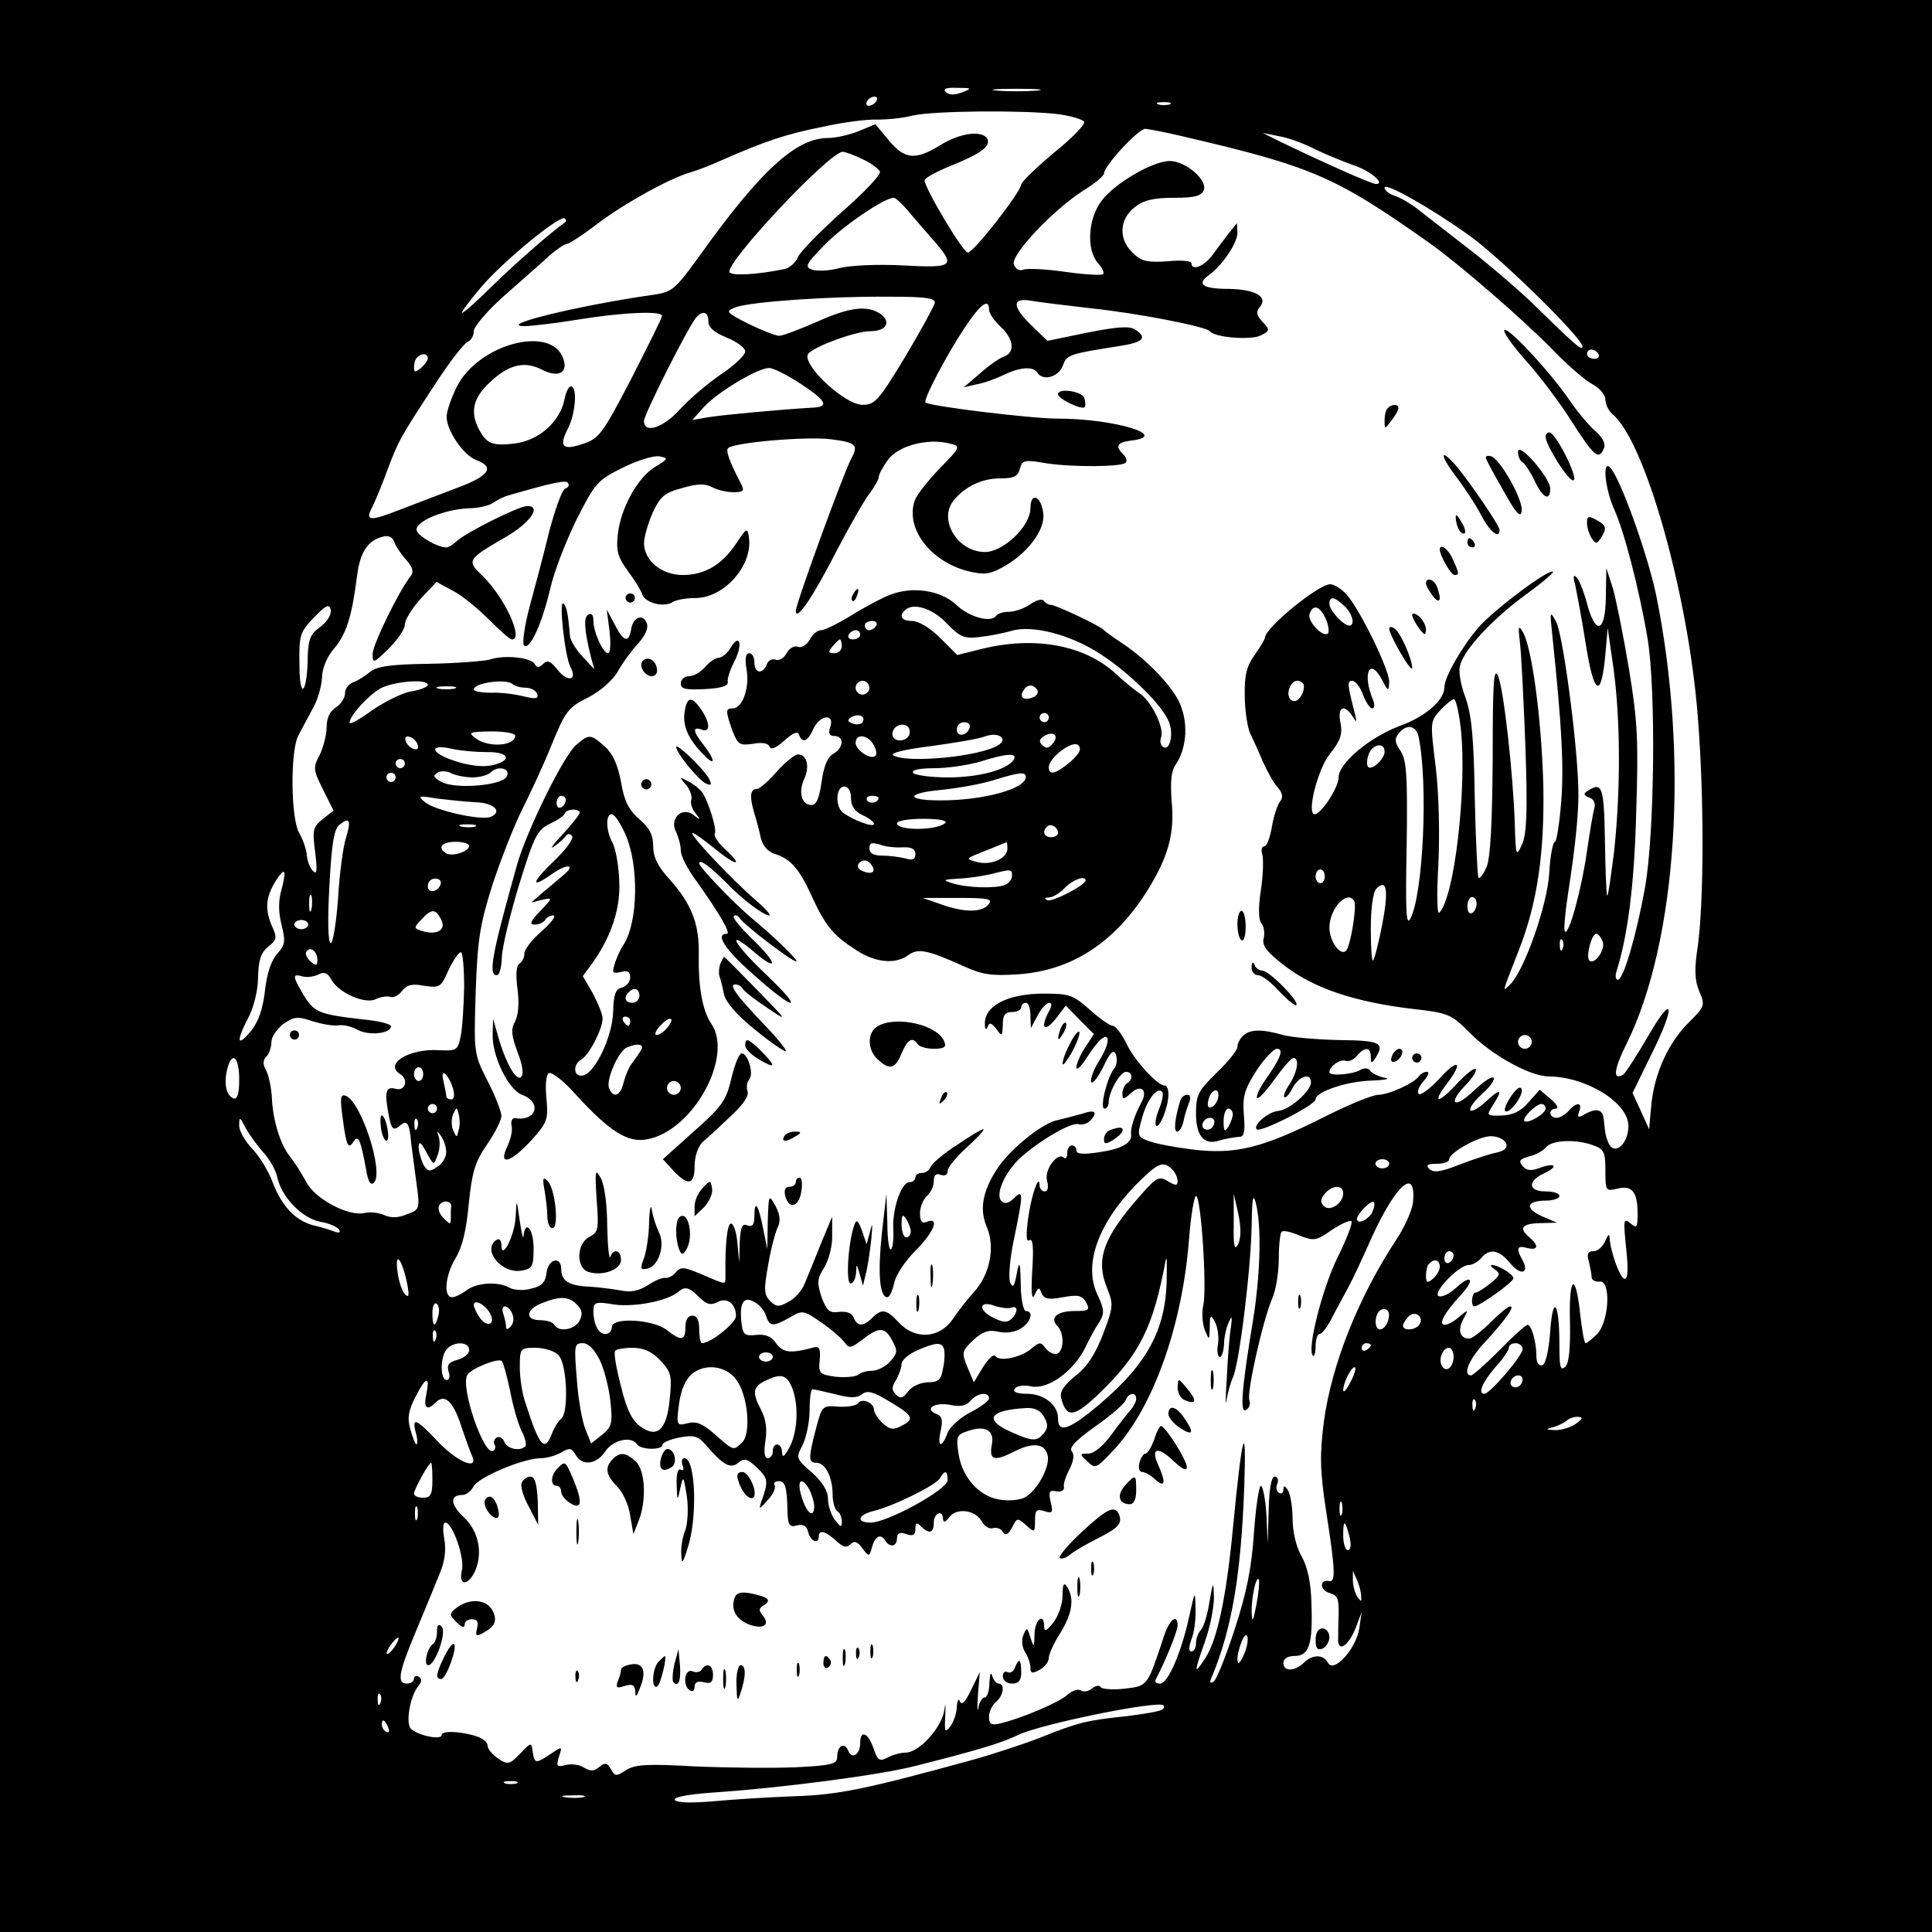 <?xml version="1.0" standalone="no"?>
<!DOCTYPE svg PUBLIC "-//W3C//DTD SVG 20010904//EN"
 "http://www.w3.org/TR/2001/REC-SVG-20010904/DTD/svg10.dtd">
<svg version="1.0" xmlns="http://www.w3.org/2000/svg"
 width="420pt" height="420pt" viewBox="0 0 420 420"
 preserveAspectRatio="xMidYMid meet">
<g transform="translate(0,420) scale(0.1,-0.1)"
fill="#000000" stroke="none">
<path d="M0 2100 l0 -2100 2100 0 2100 0 0 2100 0 2100 -2100 0 -2100 0 0
-2100z m2091 1899 c-16 -6 -28 -6 -35 1 -7 7 1 10 25 9 32 0 33 -1 10 -10z
m162 4 c-24 -2 -62 -2 -85 0 -24 2 -5 4 42 4 47 0 66 -2 43 -4z m-348 -23 c-3
-5 -11 -10 -16 -10 -6 0 -7 5 -4 10 3 6 11 10 16 10 6 0 7 -4 4 -10z m638 -7
c-7 -2 -19 -2 -25 0 -7 3 -2 5 12 5 14 0 19 -2 13 -5z m-244 -21 c30 -4 56
-12 58 -17 2 -6 -28 -37 -67 -68 -38 -32 -70 -63 -70 -68 0 -15 -103 -148
-116 -148 -10 -1 -94 140 -94 157 0 5 26 19 58 32 65 26 87 43 78 59 -12 18
-59 12 -101 -14 -55 -34 -78 -32 -113 10 l-29 35 -36 -15 c-20 -8 -50 -15 -67
-15 -70 0 -148 -72 -282 -260 -51 -70 -57 -75 -99 -81 -161 -23 -341 -67 -279
-68 14 0 66 6 115 14 97 16 186 20 184 8 0 -5 -31 -66 -67 -137 -62 -119 -70
-130 -105 -141 -44 -15 -53 -6 -32 34 16 32 21 91 6 91 -5 0 -11 -13 -14 -29
-10 -48 -55 -88 -107 -95 -50 -6 -62 -1 -79 31 -19 37 -13 67 22 100 41 40 76
49 114 30 36 -19 58 -8 48 22 -24 76 -185 34 -232 -60 -12 -24 -22 -53 -22
-64 -1 -30 36 -84 64 -95 41 -15 29 -34 -37 -59 -35 -13 -91 -35 -126 -48 -68
-27 -79 -26 -63 4 5 10 20 45 32 78 25 67 29 74 107 193 30 46 61 86 69 89 7
3 13 13 13 23 0 10 30 45 66 77 36 32 80 70 97 86 17 15 35 27 40 27 4 0 34
19 65 43 58 44 157 99 202 112 14 4 43 15 65 25 100 44 146 59 222 74 44 10
98 17 120 16 21 0 56 3 78 9 46 10 235 12 314 3z m266 -47 c289 -67 337 -88
545 -235 63 -45 204 -167 265 -230 33 -34 72 -68 88 -76 15 -8 27 -23 27 -33
0 -10 7 -24 15 -31 72 -59 166 -396 186 -660 14 -177 13 -398 0 -496 -8 -51
-7 -75 3 -99 13 -30 12 -33 -20 -65 -46 -44 -77 -112 -84 -180 l-5 -55 -18 40
-18 39 41 84 c54 108 48 136 -8 38 -24 -41 -48 -78 -53 -82 -24 -14 -21 11 8
69 109 222 135 623 63 975 -19 89 -78 254 -100 276 -17 17 -11 -46 9 -91 22
-48 55 -176 73 -283 18 -111 15 -423 -6 -540 -19 -105 -47 -200 -59 -200 -5 0
-6 8 -3 18 25 79 39 190 43 347 5 155 3 198 -16 312 -12 72 -28 151 -35 175
l-14 43 -1 -62 c-1 -78 -22 -86 -41 -15 -7 26 -17 52 -23 57 -6 7 -8 2 -3 -15
3 -14 14 -71 23 -128 18 -115 34 -123 43 -24 l5 57 13 -91 c15 -113 15 -263 1
-394 -7 -55 -13 -99 -15 -97 -2 1 -4 55 -5 120 -2 117 -6 128 -37 108 -11 -7
-10 -9 3 -15 10 -3 14 -13 11 -23 -3 -10 -10 -52 -16 -93 -11 -79 -39 -184
-48 -175 -3 2 0 37 6 77 18 116 25 189 23 238 -3 105 -34 333 -48 358 -14 26
-14 24 -8 -33 20 -192 25 -279 19 -357 -4 -49 -10 -88 -14 -88 -4 0 -10 -30
-12 -67 -4 -71 -55 -214 -85 -243 -18 -17 -19 -23 19 75 40 102 56 211 53 360
-4 144 -25 300 -45 332 -9 15 -10 11 -6 -22 3 -22 8 -123 12 -225 5 -145 3
-192 -7 -215 -13 -29 -14 -27 -16 45 -4 114 -24 289 -36 320 -10 22 -12 -14
-12 -179 -1 -141 -5 -215 -13 -235 -7 -16 -15 -27 -18 -24 -2 3 -6 81 -8 174
-2 131 -7 180 -20 217 -10 26 -16 58 -12 70 8 34 69 100 141 153 36 26 63 49
61 51 -8 8 -129 -83 -162 -121 -36 -42 -74 -108 -74 -130 0 -28 -41 -64 -97
-84 -66 -25 -133 -81 -133 -112 0 -22 -38 -80 -52 -80 -18 0 6 97 33 131 23
29 28 43 23 68 -7 34 8 42 26 14 10 -15 10 -14 5 7 -16 63 -17 70 -5 70 6 0
17 -13 23 -30 6 -16 15 -30 20 -30 5 0 6 8 2 18 -24 57 -8 95 19 45 14 -27 15
-27 16 -5 0 27 -64 158 -93 190 -11 12 -27 22 -35 22 -26 0 -142 -95 -142
-116 0 -3 -10 -20 -22 -37 -18 -25 -23 -45 -22 -90 0 -31 6 -67 11 -80 6 -12
19 -40 28 -62 10 -22 24 -48 33 -57 10 -12 12 -21 5 -30 -6 -7 -14 -32 -18
-55 -4 -24 -11 -43 -17 -43 -5 0 -7 -8 -4 -17 3 -10 2 -45 -3 -78 -6 -38 -5
-65 1 -72 6 -7 8 -22 5 -33 -4 -16 7 -30 49 -62 63 -47 149 -76 273 -91 81 -9
86 -12 126 -52 47 -48 131 -95 172 -95 82 -1 173 -57 173 -108 0 -36 -27 -63
-41 -41 -5 8 -9 22 -10 32 -1 9 -2 21 -3 26 -2 19 -15 22 -37 11 -19 -11 -21
-10 -16 4 8 20 -6 21 -23 1 -7 -8 -19 -15 -26 -15 -17 0 -19 20 -1 20 6 1 1
10 -12 21 l-24 20 -24 -27 c-16 -19 -33 -28 -58 -29 -34 -1 -34 0 -20 22 23
35 18 39 -13 10 -16 -15 -31 -24 -35 -21 -4 4 7 20 25 36 17 15 28 31 25 35
-4 4 -23 -9 -42 -27 -42 -41 -60 -32 -20 10 16 16 26 32 23 36 -4 3 -21 -11
-39 -30 -42 -46 -58 -47 -23 -1 37 49 23 55 -19 8 -20 -21 -39 -35 -43 -31 -4
5 1 17 11 28 10 11 13 20 7 20 -6 0 -13 -4 -17 -9 -9 -15 -66 -41 -89 -41 -12
0 -66 -22 -121 -50 -132 -66 -189 -80 -282 -69 -40 5 -83 13 -97 19 -23 8 -24
12 -14 47 10 40 33 71 44 60 4 -3 1 -20 -6 -37 -7 -17 -10 -33 -7 -37 8 -7 27
41 27 68 0 10 -3 19 -8 19 -16 0 -68 57 -84 93 -10 20 -23 37 -29 37 -6 0 -29
16 -50 35 -36 32 -44 35 -100 35 -79 0 -130 -27 -128 -67 0 -11 3 -13 6 -5 4
10 8 9 19 -5 12 -17 13 -16 14 10 0 20 5 27 20 27 11 0 20 5 20 10 0 6 5 10
10 10 6 0 10 -12 10 -27 l1 -28 15 28 c8 15 19 27 25 27 6 0 6 -7 -1 -19 -19
-36 -10 -46 14 -17 l23 30 30 -31 31 -31 -19 -29 c-10 -15 -19 -35 -19 -43 0
-8 10 1 22 20 12 19 27 38 33 42 19 14 17 -12 -5 -47 -12 -19 -20 -40 -18 -47
2 -6 14 8 26 32 16 34 23 40 28 27 3 -10 2 -23 -4 -30 -15 -18 -32 -87 -21
-87 5 0 9 6 9 13 0 23 25 67 38 67 14 0 16 -16 2 -25 -5 -3 -10 -13 -10 -22 0
-14 2 -14 19 1 22 20 37 6 22 -21 -15 -28 -24 -57 -22 -69 2 -19 -21 -32 -71
-39 -33 -5 -48 -4 -48 4 0 6 -4 11 -10 11 -5 0 -10 -7 -10 -17 0 -9 -3 -13 -7
-10 -13 14 -43 -25 -37 -49 4 -15 2 -24 -5 -24 -6 0 -11 6 -11 13 -1 28 -18
-21 -25 -72 -5 -37 -4 -52 3 -47 8 4 9 -17 6 -66 -3 -49 -1 -66 5 -53 8 17 10
18 15 4 6 -13 15 -15 47 -9 33 6 41 4 50 -11 9 -17 6 -19 -25 -19 -38 0 -55
-15 -37 -33 15 -15 14 -54 -1 -60 -7 -2 -18 3 -25 12 -10 14 -13 14 -30 0 -22
-20 -71 -30 -79 -17 -4 5 -15 -5 -27 -24 l-20 -33 -14 33 c-13 32 -12 35 13
59 20 18 33 23 54 18 17 -4 37 -1 49 7 22 13 29 38 11 38 -5 0 -11 26 -11 58
-1 50 -3 53 -9 22 -5 -27 -8 -31 -14 -18 -4 9 -1 51 8 93 21 101 21 111 0 90
-11 -11 -20 -13 -27 -6 -14 14 7 62 41 94 41 37 112 79 127 73 7 -2 18 1 24 7
19 19 12 26 -16 16 -16 -4 -40 -11 -54 -14 -32 -6 -98 -59 -128 -101 -34 -50
-43 -91 -26 -131 19 -44 7 -104 -28 -142 -13 -14 -34 -41 -46 -59 -29 -42 -82
-45 -117 -7 -27 29 -37 31 -58 10 -19 -19 -32 -19 -40 0 -3 10 -15 15 -32 13
-21 -3 -27 3 -38 32 -10 31 -10 40 6 65 10 17 18 48 17 70 l0 40 -25 -60 c-13
-33 -29 -72 -35 -86 -5 -14 -21 -32 -35 -39 -21 -12 -27 -11 -40 2 -13 13 -14
24 -4 79 6 35 16 72 21 82 6 12 5 26 -5 45 -15 27 -15 26 -17 -33 l-1 -60 -9
44 c-10 52 -19 65 -19 28 0 -19 -4 -25 -15 -21 -12 5 -15 -3 -17 -37 l-1 -44
-4 43 c-2 23 -8 42 -14 42 -8 0 -13 -45 -12 -112 0 -22 4 -22 -50 1 -40 17
-47 18 -58 5 -6 -8 -17 -13 -23 -12 -6 1 -23 -6 -38 -16 -21 -13 -37 -16 -60
-11 -18 3 -49 7 -68 8 -44 2 -60 13 -60 38 0 29 -28 23 -32 -8 -2 -20 -10 -29
-32 -34 -16 -5 -37 -4 -47 1 -26 15 -72 12 -95 -5 -10 -8 -25 -15 -31 -15 -20
0 -15 49 8 86 14 23 23 61 28 117 7 68 13 90 39 128 18 26 32 54 32 63 0 9
-13 43 -30 76 -30 59 -30 61 -26 192 4 115 9 147 36 233 18 55 47 129 65 165
18 36 48 100 65 143 29 71 36 80 79 101 27 14 54 38 65 58 10 18 30 45 44 60
15 17 22 33 18 43 -8 22 -30 14 -34 -13 -5 -31 -17 -27 -36 11 l-17 32 6 -47
c3 -27 2 -48 -3 -48 -11 0 -32 45 -32 71 0 12 -4 17 -11 13 -11 -6 -9 -33 6
-94 l7 -25 -26 28 c-14 15 -27 36 -27 45 -4 47 -7 63 -14 70 -11 10 3 -115 15
-138 16 -29 -6 -34 -28 -6 -15 19 -22 22 -31 13 -9 -9 -14 -9 -19 0 -9 14 -67
20 -98 9 -12 -3 -71 -8 -132 -9 -84 -1 -114 -6 -128 -18 -11 -9 -27 -19 -36
-22 -10 -4 -18 -14 -18 -24 0 -10 -9 -24 -20 -31 -13 -8 -20 -23 -20 -43 0
-16 -7 -43 -15 -60 -15 -28 -14 -33 7 -75 l23 -46 -24 -19 c-21 -17 -22 -24
-16 -71 5 -40 4 -50 -4 -42 -7 6 -13 22 -14 35 -1 13 -9 35 -17 49 -18 32 -19
176 -2 210 7 14 22 41 32 60 11 19 19 49 20 67 0 19 10 44 26 63 27 31 39 71
50 157 6 51 23 78 55 86 13 4 22 0 26 -11 3 -9 15 -27 26 -39 14 -16 17 -26
10 -35 -25 -31 -83 -149 -83 -170 0 -21 2 -20 35 12 19 19 35 42 35 52 0 10
15 35 34 56 l35 37 35 -19 c20 -10 55 -39 78 -62 24 -24 46 -44 51 -44 26 0
-16 91 -63 137 -36 35 -36 36 50 86 53 31 78 67 46 67 -18 0 -134 -58 -154
-77 -7 -7 -17 -13 -22 -13 -18 0 -59 23 -64 36 -7 19 57 46 111 49 23 0 47 6
55 12 7 5 22 13 33 16 100 29 126 34 130 27 3 -5 0 -10 -6 -12 -7 -2 -22 -44
-35 -93 -12 -50 -32 -124 -43 -165 -11 -41 -16 -79 -12 -83 12 -12 39 46 57
123 8 36 34 103 57 150 41 81 46 86 100 113 32 16 68 27 80 25 21 -4 20 -5 -9
-23 -38 -23 -75 -90 -81 -147 -4 -35 0 -49 21 -78 14 -19 29 -42 32 -52 7 -19
47 -29 66 -17 7 5 30 9 50 9 62 0 125 71 116 132 -3 22 -5 21 -28 -14 -31 -46
-68 -68 -116 -68 -46 0 -84 32 -84 69 0 14 9 44 19 67 16 34 25 43 64 53 33
10 50 10 65 2 11 -6 32 -11 46 -11 22 0 25 3 17 18 -26 50 -34 73 -28 78 12
12 172 26 224 19 54 -7 60 -12 43 -43 -16 -30 -120 -314 -120 -330 0 -25 38
31 91 135 28 53 59 108 70 121 10 14 19 29 19 34 0 6 9 23 20 38 22 31 86 48
134 36 25 -6 25 -7 -20 -53 -25 -26 -50 -57 -55 -70 -22 -59 31 -132 113 -154
36 -9 48 -8 76 7 54 29 94 81 90 117 -4 39 -28 49 -28 12 0 -39 -59 -95 -99
-95 -59 0 -102 70 -68 112 24 30 62 48 100 48 31 0 40 4 44 21 5 19 10 20 57
12 57 -9 164 -8 173 1 4 4 1 12 -5 18 -18 18 -14 26 15 30 90 10 -33 48 -158
48 -57 0 -279 27 -287 35 -6 5 45 102 84 161 35 53 54 67 54 41 0 -8 11 -24
25 -37 29 -27 32 -56 8 -65 -10 -3 -34 -20 -53 -37 l-35 -30 30 7 c17 3 43 13
59 21 34 16 62 18 71 4 12 -19 45 -10 55 14 9 25 11 26 125 44 51 8 60 18 32
36 -12 8 -42 5 -103 -7 l-87 -18 -33 32 c-45 43 -45 63 -1 55 17 -3 75 -10
127 -16 105 -11 252 -40 260 -50 10 -14 91 -20 111 -9 20 10 20 12 3 30 -13
14 -14 22 -5 32 18 22 -10 38 -68 39 -56 0 -71 10 -43 30 30 22 62 70 62 92
l-1 21 -17 -21 c-9 -12 -26 -34 -36 -48 -18 -25 -46 -36 -46 -18 0 5 -24 7
-52 4 -44 -3 -57 0 -75 18 -32 29 -30 73 3 99 20 16 41 21 86 21 45 0 60 4 65
17 8 22 -40 63 -74 63 -37 0 -119 -48 -148 -86 -30 -39 -34 -107 -8 -136 9
-10 14 -21 11 -24 -3 -3 -40 -1 -82 5 -41 6 -82 8 -91 5 -9 -4 -17 1 -21 11
-8 20 86 120 153 162 24 15 43 31 43 36 0 16 74 97 90 97 8 -1 42 -7 75 -15z
m295 -30 c25 -12 62 -27 82 -34 37 -12 71 -41 49 -41 -10 0 -128 53 -216 96
l-30 15 35 -7 c19 -3 55 -16 80 -29z m-985 -21 c18 -8 35 -21 38 -27 2 -7 -35
-46 -82 -87 -47 -42 -90 -86 -96 -98 -5 -13 -19 -25 -30 -27 -58 -12 -114 -15
-119 -7 -11 19 217 262 246 262 5 0 25 -7 43 -16z m1315 -163 c68 -47 250
-226 250 -244 0 -11 -14 1 -115 100 -30 28 -89 79 -132 112 -43 33 -91 71
-108 84 -16 13 -40 27 -52 31 -13 4 -23 12 -23 18 0 12 94 -40 180 -101z
m-1217 52 c12 -15 37 -43 55 -64 51 -58 46 -62 -65 -56 -56 3 -116 0 -139 -6
-22 -6 -49 -7 -59 -3 -16 6 -13 12 26 52 39 41 131 104 152 104 4 0 17 -12 30
-27z m-744 -26 c-29 -20 -107 -88 -156 -136 -34 -34 -65 -61 -68 -61 -4 0 15
25 42 57 48 56 172 158 181 148 3 -3 3 -6 1 -8z m803 -176 c-2 -8 -31 -61 -65
-118 -57 -94 -65 -103 -92 -103 -40 0 -137 92 -117 112 17 17 103 48 134 48
34 0 46 19 23 37 -29 20 -67 16 -140 -17 -37 -16 -73 -30 -81 -30 -8 0 -38 12
-67 26 -49 25 -51 27 -28 36 33 12 203 24 331 23 85 0 104 -3 102 -14z m-492
-40 c0 -13 13 -24 40 -35 22 -9 40 -22 40 -30 0 -8 -24 -31 -53 -50 -29 -20
-69 -54 -89 -76 -36 -40 -78 -54 -78 -25 0 14 93 198 112 223 15 18 28 15 28
-7z m1935 -71 c3 -5 -1 -10 -9 -10 -9 0 -16 5 -16 10 0 6 4 10 9 10 6 0 13 -4
16 -10z m-2545 -9 c0 -5 -7 -14 -15 -21 -12 -10 -15 -10 -15 2 0 8 3 18 7 21
9 10 23 9 23 -2z m810 -55 c55 -36 63 -50 30 -52 -72 -4 -200 -16 -230 -21
l-35 -6 25 28 c29 32 117 85 142 85 9 0 39 -15 68 -34z m1182 -483 c18 -16 25
-43 11 -43 -12 0 -43 33 -43 47 0 17 10 17 32 -4z m-2226 -46 c-21 -15 -26
-27 -27 -65 -1 -81 -18 -96 -18 -17 -1 65 1 71 32 103 26 27 33 30 36 16 2
-10 -8 -26 -23 -37z m2186 18 c6 -14 8 -28 5 -32 -11 -10 -46 27 -40 43 8 21
22 17 35 -11z m-1952 -144 c0 -4 -16 -11 -36 -14 -19 -3 -57 -22 -85 -41 -27
-20 -49 -32 -49 -27 0 15 41 60 68 75 30 15 102 21 102 7z m184 2 c4 -4 17 -8
28 -8 12 0 23 -6 26 -14 3 -10 -3 -11 -29 -5 -19 5 -51 9 -71 8 -21 0 -38 3
-38 7 0 15 71 24 84 12z m1719 1 c3 -4 2 -16 -4 -26 -13 -24 -35 -9 -26 16 7
17 19 21 30 10z m-1845 -11 c-10 -2 -26 -2 -35 0 -10 3 -2 5 17 5 19 0 27 -2
18 -5z m2188 -90 c13 -127 -14 -364 -47 -397 -5 -6 -6 38 -2 106 3 70 1 153
-6 212 -12 96 -12 98 10 122 12 13 26 24 30 24 4 0 11 -30 15 -67z m-92 -15
c21 -102 10 -342 -18 -395 -9 -18 -11 16 -8 158 2 153 0 185 -13 206 -13 19
-14 27 -4 39 17 21 38 17 43 -8z m-1964 3 c0 -23 -58 -27 -86 -6 -17 13 -15
14 34 15 28 0 52 -4 52 -9z m-212 -20 c3 -8 -1 -12 -9 -9 -7 2 -15 10 -17 17
-3 8 1 12 9 9 7 -2 15 -10 17 -17z m150 -16 c50 1 57 -19 10 -29 -19 -4 -51 0
-80 10 -53 17 -57 38 -5 26 18 -4 51 -7 75 -7z m1952 1 c0 -16 -28 -42 -36
-33 -3 3 -3 15 1 26 7 23 35 29 35 7z m-2130 -26 c0 -5 -4 -10 -10 -10 -5 0
-10 5 -10 10 0 6 5 10 10 10 6 0 10 -4 10 -10z m147 -30 c16 0 34 5 40 11 16
16 45 8 34 -10 -12 -19 -111 -27 -141 -11 -17 9 -20 14 -9 20 7 5 21 4 30 -1
10 -5 31 -9 46 -9z m-167 0 c0 -5 -4 -10 -10 -10 -5 0 -10 5 -10 10 0 6 5 10
10 10 6 0 10 -4 10 -10z m174 -54 c40 -1 60 -21 32 -32 -21 -8 -120 14 -142
32 -17 14 -15 15 26 8 25 -3 63 -7 84 -8z m-282 -78 c-6 -18 -14 -77 -17 -130
-4 -54 -11 -98 -16 -98 -6 0 -7 49 -3 123 5 93 10 125 22 134 22 18 26 10 14
-29z m281 25 c-7 -2 -21 -2 -30 0 -10 3 -4 5 12 5 17 0 24 -2 18 -5z m-13 -42
c0 -12 -37 -24 -50 -16 -20 12 -10 25 20 25 17 0 30 -4 30 -9z m-408 -95 c-7
-23 -7 -49 0 -76 9 -36 8 -44 -9 -63 -13 -14 -23 -43 -27 -81 -5 -41 -14 -67
-31 -88 -30 -36 -32 -22 -5 30 12 23 21 60 21 88 1 37 6 53 22 66 18 14 20 19
9 43 -16 36 -15 62 5 96 22 36 27 31 15 -15z m2268 29 c0 -8 -4 -15 -10 -15
-5 0 -10 7 -10 15 0 8 5 15 10 15 6 0 10 -7 10 -15z m-1922 -17 c-6 -18 -28
-21 -28 -4 0 9 7 16 16 16 9 0 14 -5 12 -12z m2047 -87 c-8 -41 -17 -76 -20
-79 -3 -3 -5 28 -5 69 0 45 5 80 12 87 23 23 27 -3 13 -77z m-2328 32 c-3 -10
-5 -4 -5 12 0 17 2 24 5 18 2 -7 2 -21 0 -30z m2267 18 c6 -10 -8 -99 -18
-108 -12 -12 -36 21 -36 50 0 42 39 84 54 58z m266 -5 c0 -8 -4 -18 -10 -21
-5 -3 -10 3 -10 14 0 12 5 21 10 21 6 0 10 -6 10 -14z m-2251 -35 c12 -22 -9
-35 -41 -25 -19 6 -19 7 -2 25 22 24 31 24 43 0z m-289 -11 c0 -5 -7 -10 -15
-10 -8 0 -15 5 -15 10 0 6 7 10 15 10 8 0 15 -4 15 -10z m2814 -37 c7 -17 -18
-52 -29 -41 -8 8 5 58 15 58 4 0 11 -8 14 -17z m-87 -15 c-3 -8 -6 -5 -6 6 -1
11 2 17 5 13 3 -3 4 -12 1 -19z m-2707 -25 c0 -13 -3 -13 -15 -3 -8 7 -12 16
-9 21 8 13 24 1 24 -18z m319 -60 c-1 -43 -4 -91 -8 -108 -6 -28 -9 -30 -46
-28 -66 4 -121 -30 -85 -52 19 -12 11 -38 -10 -32 -22 6 -25 -7 -14 -62 5 -25
9 -29 21 -20 18 16 23 10 27 -37 3 -21 8 -63 12 -91 7 -51 6 -53 -22 -63 -19
-8 -35 -8 -50 -1 -12 5 -31 7 -42 4 -34 -8 -109 31 -127 69 -10 18 -25 42 -34
53 -21 25 -38 79 -40 129 -1 21 -7 48 -12 58 -8 14 -8 23 0 31 6 6 11 20 11
32 0 11 12 28 26 39 23 16 31 17 63 6 20 -6 46 -11 57 -9 10 2 30 -3 42 -10
24 -13 72 -8 72 8 0 5 -28 12 -62 15 -95 11 -105 15 -128 53 -25 42 -25 47 -1
40 10 -2 25 0 34 5 12 6 19 3 27 -11 15 -29 74 -55 97 -43 10 5 24 7 31 5 7
-3 19 3 26 13 10 13 22 16 48 11 34 -5 37 -3 53 34 10 21 22 39 27 39 4 0 7
-35 7 -77z m2321 -118 c0 -8 -7 -15 -15 -15 -8 0 -15 7 -15 15 0 8 7 15 15 15
8 0 15 -7 15 -15z m-2810 -81 c0 -32 -4 -44 -12 -42 -16 6 -22 32 -14 64 10
40 26 27 26 -22z m400 11 c0 -8 -4 -15 -10 -15 -5 0 -10 7 -10 15 0 8 5 15 10
15 6 0 10 -7 10 -15z m65 -32 c4 -14 2 -23 -4 -23 -6 0 -11 3 -11 8 0 4 -3 18
-6 32 -8 31 11 16 21 -17z m-35 -43 c0 -5 -4 -10 -10 -10 -5 0 -10 5 -10 10 0
6 5 10 10 10 6 0 10 -4 10 -10z m2410 0 c0 -11 -39 -34 -46 -27 -6 6 25 37 37
37 5 0 9 -4 9 -10z m-2363 -47 c-4 -17 -4 -17 -12 0 -4 9 -4 25 0 35 8 16 8
16 12 0 3 -10 3 -26 0 -35z m-424 -49 c14 -15 27 -39 30 -54 9 -42 53 -88 93
-96 19 -3 37 -11 41 -17 4 -7 0 -8 -11 -4 -10 4 -30 10 -44 13 -39 10 -69 41
-89 93 -9 25 -30 59 -45 74 -15 16 -28 38 -28 50 0 20 1 20 14 -5 8 -15 26
-39 39 -54z m334 54 c-3 -8 -6 -5 -6 6 -1 11 2 17 5 13 3 -3 4 -12 1 -19z m63
-53 c0 -11 -9 -26 -20 -32 -16 -11 -21 -10 -30 6 -5 11 -10 28 -10 38 1 13 5
10 17 -12 16 -29 16 -29 24 -7 5 12 6 30 3 40 -5 14 -4 15 5 2 6 -8 11 -24 11
-35z m2304 20 c4 -10 -3 -17 -22 -21 -15 -3 -51 -15 -80 -26 -40 -16 -56 -18
-65 -9 -8 8 -4 11 16 11 15 0 27 4 27 9 0 15 64 51 91 51 15 0 29 -7 33 -15z
m190 -5 c23 -8 26 -15 26 -55 0 -44 1 -45 26 -39 32 8 44 -7 44 -55 0 -30 -2
-32 -16 -20 -15 12 -15 7 -9 -54 5 -45 4 -67 -3 -67 -10 0 -31 58 -33 90 0 9
-4 5 -9 -7 -5 -13 -17 -23 -26 -23 -12 0 -15 -6 -10 -22 3 -13 6 -28 6 -34 0
-7 8 -11 18 -10 25 2 20 -91 -8 -116 -10 -10 -21 -18 -23 -18 -3 0 -8 29 -12
65 -10 93 -25 80 -22 -19 1 -57 -2 -89 -10 -97 -11 -10 -13 -1 -13 48 0 92
-14 112 -20 29 -3 -43 -10 -71 -17 -74 -8 -2 -13 6 -13 20 0 31 -11 68 -19 68
-4 0 -32 -25 -61 -55 -30 -30 -58 -55 -62 -55 -19 0 -5 34 28 70 46 50 68 80
57 80 -5 0 -24 -16 -43 -35 -19 -19 -40 -35 -46 -35 -20 0 -26 18 -13 42 12
22 11 22 -8 6 -11 -10 -25 -18 -32 -18 -15 0 -2 25 34 64 32 34 25 48 -9 17
-14 -13 -30 -21 -38 -19 -16 6 43 68 65 68 8 0 20 7 27 15 18 22 39 18 62 -10
22 -28 44 -25 28 5 -15 27 -12 33 10 27 24 -6 26 5 5 23 -24 20 -17 30 23 31
l37 1 -33 14 c-38 17 -34 34 9 34 16 0 29 5 29 10 0 6 -13 10 -30 10 -38 0
-40 22 -4 39 33 15 26 25 -9 12 -19 -7 -28 -6 -37 4 -9 11 -7 15 14 21 14 3
30 12 37 20 13 16 66 18 103 4z m-444 -40 c0 -5 -7 -10 -15 -10 -8 0 -15 5
-15 10 0 6 7 10 15 10 8 0 15 -4 15 -10z m-472 -12 c7 -7 12 -18 12 -25 0 -11
-4 -11 -21 -1 -19 12 -25 9 -61 -32 -80 -91 -97 -138 -71 -201 14 -35 13 -41
-9 -99 -16 -42 -34 -71 -60 -91 -26 -21 -35 -35 -31 -49 12 -44 28 -42 86 14
85 83 114 141 141 286 3 14 3 -9 2 -50 -4 -111 -50 -187 -169 -282 -49 -38
-67 -41 -67 -11 0 29 -31 53 -67 53 -22 0 -32 4 -27 11 4 6 19 9 36 5 36 -7
91 32 117 84 9 19 23 45 31 56 11 19 11 27 -4 59 -31 64 0 153 82 238 49 49
60 55 80 35z m524 -69 c-1 -18 -18 -56 -36 -83 -83 -126 -141 -272 -158 -396
-9 -73 -9 -104 5 -196 20 -128 21 -155 6 -151 -21 4 -20 -20 1 -26 18 -5 21
-12 20 -49 -1 -24 -1 -49 -1 -56 2 -24 24 -7 38 29 l13 34 -5 -35 c-7 -44 -55
-98 -68 -75 -10 19 -34 19 -53 0 -20 -19 -44 -19 -44 0 0 9 9 15 24 15 32 0
40 25 37 113 -1 46 -8 79 -21 103 -12 20 -20 54 -20 82 0 26 -5 54 -10 62 -7
11 -10 11 -10 2 0 -7 -4 -11 -10 -7 -5 3 -7 12 -3 20 3 8 0 15 -6 15 -7 0 -12
-27 -13 -72 l-2 -73 -3 63 c-2 34 -8 62 -12 62 -4 0 -11 -46 -15 -102 -5 -76
-16 -131 -42 -210 -19 -59 -40 -111 -46 -114 -8 -5 -9 -1 -3 12 43 104 63 220
70 414 5 151 -5 114 -25 -95 -14 -147 -34 -241 -60 -280 -25 -38 -25 -33 0 38
11 31 19 73 19 94 -1 37 -2 36 -10 -11 -4 -27 -13 -54 -18 -59 -6 -6 -11 -19
-11 -29 0 -10 -4 -18 -10 -18 -6 0 -6 9 0 26 6 14 10 44 9 67 -1 41 -1 40 -14
-18 -17 -78 -46 -145 -63 -145 -8 0 -12 3 -10 8 24 46 48 107 48 118 0 26 -16
15 -28 -18 -38 -115 -36 -113 -87 -119 -25 -3 -49 -1 -52 3 -2 5 -11 4 -18 -2
-8 -7 -19 -9 -25 -5 -6 4 -19 0 -29 -9 -18 -17 -104 -53 -148 -63 -18 -4 -23
-1 -23 15 0 11 7 25 15 32 17 14 20 40 6 40 -5 0 -12 8 -14 17 -3 10 -5 3 -6
-14 0 -18 -5 -33 -10 -33 -5 0 -12 -10 -14 -22 -2 -13 -3 0 -1 27 l4 50 -19
-39 c-12 -25 -20 -34 -24 -25 -3 8 -6 3 -7 -11 0 -14 -7 -33 -14 -43 -12 -15
-13 -13 -11 25 1 24 0 28 -2 11 -5 -38 -55 -93 -84 -93 -11 0 -29 -5 -40 -11
-17 -9 -21 -6 -30 20 -12 35 -29 41 -29 12 0 -25 -18 -37 -26 -17 -8 20 -24
11 -24 -13 0 -16 -11 -19 -92 -23 -51 -2 -149 -1 -218 2 -104 6 -129 4 -149
-8 -21 -14 -24 -14 -33 2 -8 14 -12 15 -25 5 -11 -10 -19 -10 -33 -2 -10 7
-28 9 -40 6 -20 -5 -21 -3 -15 18 8 23 7 23 -18 6 -33 -22 -35 -21 -39 5 -3
21 -3 21 -27 -4 -23 -24 -27 -25 -48 -11 -13 9 -23 21 -23 28 0 7 -10 16 -23
20 -36 12 -77 13 -77 3 0 -11 -48 -2 -66 13 -13 11 -3 71 15 93 8 10 9 16 1
21 -5 3 -10 1 -10 -4 0 -6 -7 -11 -15 -11 -23 0 -19 23 21 118 20 48 43 104
51 124 10 24 13 49 9 72 -4 20 -3 36 2 36 16 0 43 -78 36 -104 -7 -31 10 -35
26 -7 21 40 12 91 -21 122 -30 28 -32 49 -4 49 8 0 19 8 24 18 11 21 109 62
147 62 13 0 33 6 45 13 17 10 22 9 30 -5 14 -26 46 -22 65 7 17 25 57 34 69
15 8 -12 55 -13 55 -1 0 5 17 12 37 16 32 6 41 3 58 -17 37 -43 53 -52 70 -38
13 11 20 9 41 -11 24 -23 25 -29 9 -74 -6 -17 -4 -17 14 4 12 12 18 27 15 32
-3 5 1 9 9 9 14 0 18 -12 19 -68 1 -28 5 -33 21 -28 13 3 21 -1 24 -15 5 -20
23 -27 23 -9 0 15 14 12 37 -9 15 -14 23 -17 32 -8 8 8 15 6 26 -9 14 -19 15
-19 21 4 7 23 19 29 29 12 10 -15 25 -12 25 6 0 11 6 14 20 9 15 -5 20 -2 20
11 0 14 3 15 12 6 18 -18 28 -15 28 8 0 21 20 29 20 8 1 -9 5 -7 13 3 16 22
57 17 71 -8 6 -11 17 -18 25 -15 7 2 17 -1 21 -8 6 -9 11 -7 20 9 11 22 12 22
31 5 18 -16 19 -16 19 10 0 23 3 26 20 21 18 -6 20 -3 14 20 -5 22 -3 26 12
23 11 -2 18 2 17 9 -2 6 4 24 12 39 9 18 11 32 5 39 -7 8 10 25 51 54 33 23
63 49 66 57 6 16 23 19 23 3 0 -6 -6 -17 -12 -24 -7 -8 -26 -32 -42 -54 -18
-25 -38 -41 -50 -41 -19 0 -20 -1 -2 -17 17 -17 19 -16 60 28 84 92 147 270
161 457 4 50 11 92 15 92 11 0 24 -200 16 -237 -4 -16 -2 -40 3 -54 10 -24 10
-24 11 6 0 26 2 28 11 12 6 -11 9 -32 7 -48 -3 -16 -1 -29 4 -29 4 0 8 12 9
28 0 15 5 36 10 47 7 16 8 14 5 -10 -3 -16 -7 -66 -9 -110 -3 -44 -3 -66 -1
-50 3 17 9 39 14 50 14 28 40 241 41 333 1 57 3 69 9 47 13 -51 10 -155 -6
-255 -25 -151 -29 -204 -15 -195 7 4 10 13 7 21 -6 17 29 173 50 222 8 18 14
57 14 86 0 29 3 55 6 58 3 4 21 0 39 -8 31 -12 36 -12 70 12 21 14 40 22 43
19 3 -3 -10 -38 -30 -78 -34 -69 -67 -201 -54 -214 3 -4 6 6 6 20 0 15 4 27 9
27 5 0 18 17 28 38 11 20 27 51 36 67 9 17 31 64 50 107 52 113 95 151 89 77z
m-152 17 c0 -22 -29 -41 -42 -28 -8 8 -8 15 2 27 16 19 40 20 40 1z m-228
-110 c-8 -16 -11 -7 -10 44 l0 65 10 -44 c6 -29 6 -51 0 -65z m-1711 81 c-1
-4 -1 -15 -1 -24 0 -16 -1 -16 -16 -1 -9 9 -13 21 -9 28 7 12 27 10 26 -3z
m2003 -10 c-6 -17 -34 -31 -34 -17 0 11 31 42 36 37 3 -2 2 -11 -2 -20z m176
-96 c0 -6 -4 -13 -10 -16 -5 -3 -10 1 -10 9 0 9 5 16 10 16 6 0 10 -4 10 -9z
m-2275 -61 c5 -26 4 -32 -4 -24 -7 6 -14 28 -17 50 -6 47 10 27 21 -26z m2245
36 c0 -7 -7 -19 -15 -26 -12 -10 -15 -9 -15 7 0 11 3 23 7 26 11 12 23 8 23
-7z m-1610 -66 c16 -16 25 -18 39 -11 21 12 41 -3 41 -30 0 -15 -55 -59 -74
-59 -3 0 -6 14 -6 30 0 20 -5 30 -15 30 -9 0 -15 -9 -15 -25 0 -30 -9 -31 -41
-6 -30 23 -119 28 -119 6 0 -8 -6 -15 -14 -15 -15 0 -26 21 -26 51 0 18 5 20
46 13 44 -6 116 8 139 28 14 12 23 10 45 -12z m-266 -16 c12 -12 13 -20 6 -35
-11 -20 -45 -26 -55 -9 -3 6 -17 10 -31 10 -33 0 -31 24 4 37 39 16 59 15 76
-3z m411 -24 c8 -24 15 -25 52 -4 27 16 30 16 67 -10 21 -14 44 -34 51 -43 11
-15 14 -15 40 5 36 28 49 28 65 -3 12 -22 11 -27 -5 -45 -10 -11 -28 -20 -40
-20 -11 0 -25 -4 -30 -9 -6 -4 -27 -6 -48 -4 -36 5 -38 7 -35 37 2 23 -1 30
-12 27 -52 -14 -68 -12 -83 9 -10 15 -23 20 -43 18 -25 -3 -29 1 -32 25 -5 44
4 60 27 47 11 -5 23 -19 26 -30z m-712 0 c-7 -28 -13 -25 -13 6 0 14 4 23 9
20 5 -3 7 -15 4 -26z m111 7 c15 -24 -3 -35 -20 -13 -8 11 -14 24 -14 29 0 13
22 3 34 -16z m1134 10 c15 6 16 -9 1 -24 -9 -9 -19 -8 -41 3 -33 17 -29 38 5
25 12 -4 28 -6 35 -4z m-1084 -14 c4 -9 2 -21 -4 -27 -7 -7 -10 -7 -10 1 0 6
-3 18 -6 27 -3 9 -2 16 4 16 5 0 13 -8 16 -17z m1902 -18 c-3 -8 -10 -15 -16
-15 -14 0 -12 37 3 43 15 5 21 -8 13 -28z m70 -4 c-8 -13 -36 -15 -36 -3 0 4
5 13 12 20 14 14 34 0 24 -17z m-2139 -33 c-3 -8 -6 -5 -6 6 -1 11 2 17 5 13
3 -3 4 -12 1 -19z m73 -23 c0 -8 -11 -17 -25 -21 -19 -5 -24 -11 -20 -25 4
-11 2 -19 -4 -19 -15 0 -14 53 1 68 17 17 48 15 48 -3z m284 -22 c10 -21 20
-61 23 -90 5 -47 3 -55 -18 -72 l-24 -19 -12 30 c-7 16 -16 65 -19 109 -6 74
-6 79 13 79 12 0 25 -13 37 -37z m748 25 c2 -7 2 -26 -2 -43 -4 -25 -10 -30
-34 -30 -16 -1 -34 -9 -42 -20 -11 -15 -17 -16 -26 -7 -10 10 -10 17 0 32 6
11 12 27 12 35 0 8 15 21 33 29 41 18 54 19 59 4z m928 8 c0 -3 -4 -8 -10 -11
-5 -3 -10 -1 -10 4 0 6 5 11 10 11 6 0 10 -2 10 -4z m330 -9 c0 -14 -71 -97
-83 -97 -15 0 -5 24 23 57 17 18 30 38 30 43 0 6 7 10 15 10 8 0 15 -6 15 -13z
m-2096 -13 c19 -18 23 -129 5 -139 -5 -4 -14 -18 -19 -31 -16 -42 -27 -30 -58
67 -7 19 -12 54 -12 77 0 41 1 42 34 42 19 0 42 -7 50 -16z m221 -11 c24 -25
26 -34 21 -83 -6 -68 -27 -88 -64 -61 -18 13 -30 37 -42 87 -10 38 -16 72 -13
77 2 4 19 7 38 7 24 0 42 -8 60 -27z m1725 8 c0 -23 -16 -36 -25 -21 -9 14 1
40 15 40 5 0 10 -9 10 -19z m-1480 -1 c0 -5 -7 -10 -15 -10 -8 0 -15 5 -15 10
0 6 7 10 15 10 8 0 15 -4 15 -10z m-571 -74 c6 -32 17 -71 25 -87 8 -15 11
-30 8 -33 -11 -12 -40 -6 -46 10 -3 8 -10 12 -16 9 -6 -4 -8 -10 -5 -15 3 -5
2 -11 -3 -14 -20 -12 -72 140 -56 165 8 14 68 38 75 30 3 -3 11 -32 18 -65z
m492 24 c25 -34 32 -115 13 -135 -20 -19 -18 -20 -59 16 -27 24 -41 30 -60 25
-24 -6 -25 -5 -19 41 4 31 14 54 28 66 29 24 75 18 97 -13z m1334 -6 c-8 -16
-15 -23 -15 -16 0 17 20 55 26 49 2 -2 -2 -17 -11 -33z m-1213 -11 c15 -38 12
-96 -6 -130 -11 -20 -15 -23 -16 -10 0 21 -20 23 -20 2 0 -8 -5 -15 -11 -15
-7 0 -9 13 -5 38 4 24 1 47 -9 66 -20 38 -19 51 8 64 35 17 47 14 59 -15z
m1588 19 c0 -13 -12 -22 -22 -16 -10 6 -1 24 13 24 5 0 9 -4 9 -8z m-2383 -32
c-7 -31 1 -38 20 -19 20 20 38 3 56 -52 10 -30 21 -60 24 -66 12 -30 -34 -10
-74 32 -49 52 -58 55 -49 20 4 -14 4 -25 1 -25 -2 0 -8 15 -13 33 -7 24 -4 41
11 70 23 45 32 47 24 7z m889 -1 c33 -9 48 -8 58 0 11 9 24 6 60 -16 52 -31
55 -38 25 -53 -16 -9 -25 -8 -40 6 -10 9 -19 23 -19 29 0 16 -27 27 -35 14 -4
-5 -23 -8 -42 -7 -35 3 -36 2 -49 -47 -17 -65 -17 -75 1 -75 19 0 35 -31 35
-69 0 -16 5 -33 10 -36 6 -3 10 -14 10 -23 0 -13 -2 -13 -15 4 -8 10 -15 31
-15 45 0 18 -12 37 -35 58 -35 30 -35 32 -20 60 8 17 15 50 15 76 0 25 3 45 6
45 3 0 25 -5 50 -11z m334 -9 c0 -5 -18 -19 -40 -30 -23 -12 -45 -32 -50 -45
-13 -35 -23 -31 -15 5 5 22 3 32 -9 36 -28 11 -5 26 29 20 22 -5 36 -2 45 9
14 17 40 20 40 5z m1057 -22 c-3 -8 -6 -5 -6 6 -1 11 2 17 5 13 3 -3 4 -12 1
-19z m-937 -19 c9 -15 8 -24 -1 -35 -15 -18 -24 -18 -71 3 -61 27 -47 48 34
52 18 1 31 -6 38 -20z m1156 -14 c-11 -8 -31 -14 -45 -14 -21 1 -22 2 -6 6 11
3 24 9 30 14 5 5 16 9 25 9 12 -1 11 -4 -4 -15z m-1270 -46 c-6 -34 5 -37 52
-13 40 20 66 15 70 -13 3 -24 -23 -72 -48 -87 -8 -6 -31 -9 -50 -7 -47 4 -87
45 -96 99 -6 38 -4 43 17 50 40 15 62 3 55 -29z m-1216 -77 c0 -31 -4 -38 -20
-38 -11 0 -20 4 -20 9 0 9 32 67 37 67 2 0 3 -17 3 -38z m1120 0 c0 -20 -131
-92 -167 -92 -32 0 -29 16 5 25 43 10 136 56 145 71 11 19 17 18 17 -4z m-300
-21 c5 -11 10 -27 10 -35 0 -28 -16 -17 -27 19 -12 37 -1 48 17 16z m1157 -53
c-3 -7 -5 -2 -5 12 0 14 2 19 5 13 2 -7 2 -19 0 -25z m-2010 -10 c-3 -7 -5 -2
-5 12 0 14 2 19 5 13 2 -7 2 -19 0 -25z m2027 -40 c4 -17 2 -28 -4 -28 -5 0
-10 14 -10 32 0 36 4 35 14 -4z m25 -128 c1 -13 0 -13 -9 0 -5 8 -9 24 -9 35
l0 20 9 -20 c5 -11 9 -27 9 -35z m-228 -20 c-7 -36 -9 -39 -10 -15 -1 33 11
85 16 70 1 -6 -1 -30 -6 -55z m-24 -100 c-6 -16 -13 -27 -15 -25 -8 7 10 65
18 60 4 -3 3 -18 -3 -35z m-1849 10 c-7 -10 -14 -17 -17 -15 -4 4 18 35 25 35
2 0 -1 -9 -8 -20z m-31 -122 c-3 -8 -6 -5 -6 6 -1 11 2 17 5 13 3 -3 4 -12 1
-19z m1700 -14 c-3 -4 -39 -10 -79 -15 -86 -9 -103 -13 -188 -47 -36 -14 -103
-36 -150 -49 -230 -63 -288 -75 -385 -78 -55 -2 -134 -7 -176 -11 -48 -4 -78
-3 -82 3 -4 6 27 12 81 16 150 10 364 38 442 58 138 35 185 49 225 68 52 24
299 74 314 64 2 -2 2 -6 -2 -9z m-1683 -40 c3 -8 2 -12 -4 -9 -6 3 -10 10 -10
16 0 14 7 11 14 -7z m279 -121 c-7 -2 -19 -2 -25 0 -7 3 -2 5 12 5 14 0 19 -2
13 -5z m145 -30 c-10 -2 -28 -2 -40 0 -13 2 -5 4 17 4 22 1 32 -1 23 -4z"/>
<path d="M3270 3481 c0 -7 22 -37 49 -67 27 -30 71 -88 97 -129 49 -77 60 -87
71 -59 4 10 -4 24 -19 37 -14 12 -39 42 -56 67 -43 63 -141 168 -142 151z"/>
<path d="M2300 3343 c0 -10 52 -35 58 -28 2 2 2 11 -1 20 -6 15 -57 22 -57 8z"/>
<path d="M3017 3313 c-4 -3 -7 -15 -7 -27 0 -20 0 -20 15 0 8 10 15 22 15 27
0 9 -14 9 -23 0z"/>
<path d="M3360 3251 c0 -19 52 -101 61 -95 10 6 -39 104 -53 104 -4 0 -8 -4
-8 -9z"/>
<path d="M3300 3218 c0 -9 4 -20 10 -23 5 -3 17 -21 26 -40 18 -38 34 -46 34
-17 0 23 -69 103 -70 80z"/>
<path d="M3166 3163 c19 -25 44 -63 55 -85 18 -34 39 -51 39 -30 0 9 -64 103
-95 140 -36 41 -35 22 1 -25z"/>
<path d="M3230 3205 c0 -3 17 -35 38 -71 28 -51 38 -61 40 -45 4 23 -46 112
-66 119 -7 2 -12 1 -12 -3z"/>
<path d="M3167 3060 c3 -11 9 -20 15 -20 5 0 4 9 -2 20 -6 11 -12 20 -14 20
-2 0 -2 -9 1 -20z"/>
<path d="M3450 3063 c0 -10 5 -25 10 -33 9 -13 11 -13 20 0 14 22 12 28 -10
40 -17 9 -20 8 -20 -7z"/>
<path d="M3190 3020 c0 -5 5 -10 11 -10 5 0 7 5 4 10 -3 6 -8 10 -11 10 -2 0
-4 -4 -4 -10z"/>
<path d="M3130 3005 c0 -12 24 -55 32 -55 11 0 10 4 -4 35 -9 21 -28 35 -28
20z"/>
<path d="M3100 2932 c0 -5 7 -17 15 -28 15 -19 20 -8 9 20 -6 17 -24 22 -24 8z"/>
<path d="M1855 2909 c-4 -6 -5 -12 -2 -15 2 -3 7 2 10 11 7 17 1 20 -8 4z"/>
<path d="M1935 2907 c-16 -6 -54 -26 -83 -44 -29 -18 -59 -33 -67 -33 -8 0
-19 -9 -25 -21 -7 -12 -18 -18 -26 -15 -7 3 -18 -3 -24 -14 -6 -11 -16 -17
-24 -14 -7 3 -16 -2 -19 -10 -9 -23 -27 -20 -27 4 0 11 -5 20 -11 20 -8 0 -10
-12 -6 -36 7 -39 -9 -84 -30 -84 -16 0 -16 -5 -1 -48 12 -31 16 -33 45 -29 20
4 33 1 36 -6 3 -8 14 -3 32 13 19 17 29 21 32 13 7 -20 19 -15 31 12 14 31 47
35 37 5 -5 -14 -2 -20 9 -20 22 0 20 -27 -3 -39 -12 -7 -20 -26 -25 -61 -5
-35 -11 -50 -22 -50 -21 0 -29 27 -16 56 13 27 6 54 -13 54 -7 0 -28 -17 -46
-37 -18 -21 -38 -38 -43 -38 -15 0 -17 -15 -7 -50 5 -16 12 -42 15 -57 4 -16
15 -29 29 -34 35 -10 55 -33 82 -93 30 -65 47 -85 97 -117 42 -27 85 -31 113
-10 21 15 41 11 119 -24 41 -19 62 -22 120 -18 115 8 208 68 279 180 47 75 61
126 54 197 -3 42 -1 65 9 79 25 37 28 95 6 139 -21 40 -77 96 -129 129 -15 10
-30 21 -33 24 -7 9 -103 54 -115 55 -5 0 -13 4 -16 9 -4 5 -17 1 -30 -8 -13
-9 -33 -16 -46 -16 -12 0 -24 -4 -27 -8 -10 -17 -59 -4 -87 23 -34 32 -95 41
-144 22z m123 -62 c28 -29 38 -34 70 -30 20 2 51 8 69 13 46 15 132 -8 197
-51 64 -42 134 -112 147 -146 11 -27 2 -64 -12 -55 -6 3 -8 13 -5 21 8 20 -21
79 -47 96 -12 8 -35 27 -51 42 -68 63 -177 83 -293 54 l-52 -13 -37 37 c-22
22 -47 37 -61 37 -22 0 -30 10 -16 23 17 18 60 5 91 -28z m-153 -5 c-3 -5 -10
-10 -16 -10 -5 0 -9 5 -9 10 0 6 7 10 16 10 8 0 12 -4 9 -10z m-35 -20 c0 -5
-7 -10 -16 -10 -8 0 -12 5 -9 10 3 6 10 10 16 10 5 0 9 -4 9 -10z m-40 -25 c0
-8 -7 -15 -16 -15 -14 0 -14 3 -4 15 7 8 14 15 16 15 2 0 4 -7 4 -15z m60 -90
c0 -8 -7 -15 -15 -15 -8 0 -15 7 -15 15 0 8 7 15 15 15 8 0 15 -7 15 -15z
m365 -5 c3 -6 -1 -13 -10 -16 -19 -8 -30 0 -20 15 8 14 22 14 30 1z m-380 -70
c-3 -5 -13 -6 -21 -3 -12 4 -13 8 -3 14 15 9 32 2 24 -11z m405 10 c0 -5 -4
-10 -10 -10 -5 0 -10 5 -10 10 0 6 5 10 10 10 6 0 10 -4 10 -10z m-304 -39
c-10 -16 -36 -13 -36 3 0 17 21 27 34 16 4 -5 5 -13 2 -19z m132 17 c-6 -18
-28 -21 -28 -4 0 9 7 16 16 16 9 0 14 -5 12 -12z m62 -38 c-40 -25 -199 -40
-228 -22 -8 5 25 13 82 20 51 7 105 16 117 21 29 11 52 -5 29 -19z m119 4 c-9
-11 -15 -12 -23 -4 -8 8 -7 13 4 20 20 12 33 1 19 -16z m-390 -3 c6 -10 8 -21
4 -24 -9 -10 -43 12 -43 28 0 21 27 18 39 -4z m428 -37 c-31 -26 -47 -31 -47
-12 0 21 52 60 64 48 8 -8 3 -18 -17 -36z m-123 5 c-13 -22 -75 -39 -143 -39
-38 0 -73 5 -76 10 -4 6 14 10 47 10 29 0 73 7 98 14 56 18 83 20 74 5z m26
-38 c0 -26 -92 -51 -185 -51 -78 0 -76 16 3 23 37 4 87 13 112 21 55 17 70 19
70 7z m-380 -46 c0 -17 8 -29 25 -37 14 -6 25 -15 25 -19 0 -9 -45 8 -67 24
-18 13 -16 57 2 57 9 0 15 -9 15 -25z m60 1 c0 -11 -19 -15 -25 -6 -3 5 1 10
9 10 9 0 16 -2 16 -4z m145 -55 c-18 -17 -105 -17 -105 -1 0 6 26 10 57 10 35
0 53 -4 48 -9z m245 -22 c0 -5 -7 -9 -15 -9 -15 0 -20 12 -9 23 8 8 24 -1 24
-14z m-337 -31 c19 1 27 -4 27 -15 0 -11 -6 -14 -22 -9 -13 3 -35 6 -50 6 -19
0 -28 5 -28 16 0 12 5 13 23 8 12 -5 34 -7 50 -6z m227 -3 c0 -21 -35 -37 -66
-29 -26 7 -26 7 17 24 24 10 45 18 47 19 1 1 2 -6 2 -14z m-295 -36 c10 -14 1
-21 -19 -13 -9 3 -13 10 -10 15 7 12 21 11 29 -2z m305 -23 c0 -8 -7 -17 -16
-20 -21 -8 -83 -6 -114 4 -22 7 -20 8 15 10 22 1 54 6 70 10 44 11 45 11 45
-4z m160 -10 c0 -10 -71 -47 -83 -43 -8 4 -6 6 4 6 9 1 24 10 34 21 16 17 45
28 45 16z m-211 -52 c-14 -18 -53 -18 -103 0 l-40 14 77 0 c65 0 76 -2 66 -14z"/>
<path d="M1360 2900 c0 -5 5 -10 10 -10 6 0 10 5 10 10 0 6 -4 10 -10 10 -5 0
-10 -4 -10 -10z"/>
<path d="M3070 2863 c0 -5 7 -18 15 -29 12 -16 14 -16 15 -3 0 9 -7 22 -15 29
-8 7 -15 8 -15 3z"/>
<path d="M3020 2833 c1 -15 49 -98 50 -85 0 19 -26 79 -39 86 -6 4 -11 4 -11
-1z"/>
<path d="M1589 2793 c-7 -13 -20 -23 -27 -23 -6 0 -20 -9 -29 -20 -10 -11 -25
-20 -35 -20 -10 0 -18 -7 -18 -16 0 -12 10 -14 53 -12 36 2 51 7 49 16 -1 7 5
26 14 43 19 37 13 64 -7 32z"/>
<path d="M1398 2764 c-11 -10 3 -34 19 -34 8 0 13 7 11 17 -3 18 -20 27 -30
17z"/>
<path d="M1488 2650 c-4 -30 10 -60 45 -94 23 -23 21 -7 -3 24 -24 30 -25 41
-5 34 20 -8 19 15 -1 44 -21 30 -31 28 -36 -8z"/>
<path d="M1253 2581 c-27 -22 -108 -187 -129 -261 -55 -196 -63 -240 -44 -240
6 0 10 17 11 38 0 20 17 91 37 157 33 107 40 121 67 134 17 8 32 18 33 23 4
10 32 11 32 1 0 -4 -17 -25 -37 -47 -21 -22 -29 -34 -18 -26 11 8 23 19 26 24
4 4 9 4 13 -2 3 -6 -14 -29 -39 -53 -50 -48 -53 -63 -5 -29 34 24 54 21 23 -4
-10 -8 -29 -25 -43 -36 l-25 -22 24 6 c23 5 23 4 -5 -25 -21 -22 -24 -29 -11
-29 8 0 19 5 22 10 3 6 12 10 18 10 7 -1 -5 -16 -25 -34 -21 -18 -38 -40 -38
-49 0 -9 -5 -19 -11 -22 -7 -5 -8 -25 -4 -55 4 -30 2 -56 -5 -70 -10 -18 -8
-31 5 -67 11 -28 14 -48 8 -54 -11 -11 -35 33 -51 91 l-10 35 -1 -32 c-2 -48
34 -122 64 -133 43 -16 32 -57 -13 -51 -8 2 -12 -5 -10 -16 3 -10 -2 -30 -9
-45 -21 -44 7 -36 52 13 35 39 37 45 33 91 -3 28 -1 51 5 55 6 4 34 -18 61
-49 72 -78 110 -102 151 -95 100 16 191 180 141 252 -19 28 -28 80 -27 147 2
68 -15 112 -63 166 -26 28 -36 49 -36 72 0 25 -8 40 -30 59 -23 20 -33 39 -40
81 -7 38 -18 62 -36 78 -30 26 -33 27 -61 3z m-23 -120 c0 -6 -4 -13 -10 -16
-5 -3 -10 1 -10 9 0 9 5 16 10 16 6 0 10 -4 10 -9z m131 -78 c28 -67 26 -187
-5 -236 -8 -12 -17 -32 -20 -44 -6 -18 -4 -20 14 -16 14 4 20 1 20 -12 0 -9
-8 -19 -18 -22 -14 -3 -18 -15 -19 -51 -1 -54 -39 -135 -66 -140 -20 -4 -23
23 -3 35 17 10 46 66 46 89 0 9 -10 33 -21 54 l-22 38 22 30 c41 58 61 120 57
180 -1 32 -8 67 -14 79 -15 27 -16 63 -2 63 6 0 20 -21 31 -47z m29 -348 c0
-8 -7 -15 -15 -15 -16 0 -20 12 -8 23 11 12 23 8 23 -8z m-20 -55 c0 -5 -2
-10 -4 -10 -3 0 -8 5 -11 10 -3 6 -1 10 4 10 6 0 11 -4 11 -10z m80 -15 c-7
-8 -17 -15 -23 -15 -5 0 -2 9 8 20 21 23 35 19 15 -5z m-56 -47 c-4 -7 -13
-20 -19 -28 -7 -8 -15 -27 -19 -42 -7 -31 -23 -37 -32 -13 -7 18 21 81 39 88
23 10 38 7 31 -5z m86 -83 c0 -8 -7 -15 -15 -15 -8 0 -15 7 -15 15 0 8 7 15
15 15 8 0 15 -7 15 -15z"/>
<path d="M1470 2576 c0 -13 50 -74 66 -80 11 -4 12 -2 5 12 -12 21 -71 78 -71
68z"/>
<path d="M1396 2501 c-4 -5 -2 -12 3 -15 5 -4 12 -2 15 3 4 5 2 12 -3 15 -5 4
-12 2 -15 -3z"/>
<path d="M1491 2494 c9 -10 14 -25 12 -32 -3 -7 1 -20 9 -30 12 -15 11 -16 -4
-4 -25 20 -54 -8 -38 -37 5 -11 10 -29 10 -40 0 -12 15 -41 33 -65 50 -70 77
-116 67 -116 -26 0 -4 -34 55 -86 92 -83 118 -86 32 -4 -72 68 -92 105 -27 50
53 -45 50 -24 -3 27 -26 25 -45 48 -42 51 3 4 9 2 13 -4 11 -16 113 -94 123
-94 7 0 -47 53 -98 95 -38 32 -113 110 -113 118 0 11 24 -7 60 -43 32 -34 80
-70 92 -70 5 0 -8 15 -29 33 -49 42 -143 141 -138 146 2 2 24 -14 49 -34 49
-40 64 -39 20 1 -14 13 -23 28 -20 32 5 8 -13 67 -27 89 -5 7 -18 18 -30 24
-21 11 -21 11 -6 -7z"/>
<path d="M2690 2191 c0 -17 4 -32 9 -35 5 -3 9 10 9 29 0 19 -4 35 -9 35 -5 0
-9 -13 -9 -29z"/>
<path d="M1566 2105 c-3 -8 -4 -21 -2 -27 3 -7 7 -25 10 -40 4 -17 29 -46 68
-77 34 -28 64 -48 66 -46 3 2 -19 29 -49 60 -58 61 -76 85 -60 85 5 0 13 -4
16 -10 3 -5 27 -24 53 -41 46 -31 45 -30 -23 40 -38 39 -70 71 -71 71 -1 0 -4
-7 -8 -15z"/>
<path d="M2721 2098 c-1 -10 6 -18 14 -18 8 0 29 -16 46 -35 18 -19 35 -33 37
-30 8 7 -59 75 -74 75 -7 0 -15 6 -17 13 -3 7 -6 5 -6 -5z"/>
<path d="M1908 1969 c-23 -13 -23 -51 0 -72 26 -24 38 -21 52 13 13 31 24 37
35 20 3 -5 19 -10 35 -10 22 0 28 4 23 15 -13 37 -105 58 -145 34z"/>
<path d="M2306 1965 c-9 -26 -7 -32 5 -12 6 10 9 21 6 23 -2 3 -7 -2 -11 -11z"/>
<path d="M2326 1931 c-9 -16 -16 -36 -16 -43 0 -7 9 5 21 26 11 21 18 40 15
43 -2 3 -12 -9 -20 -26z"/>
<path d="M2702 1948 c-7 -7 -12 -17 -12 -24 0 -7 -20 -32 -45 -56 -40 -39 -45
-48 -45 -89 0 -46 16 -67 45 -60 19 6 40 9 52 10 8 1 10 16 7 48 -3 39 1 54
27 95 17 26 38 48 45 48 16 0 8 -21 -29 -73 -10 -16 -17 -31 -14 -34 3 -3 20
16 38 41 18 25 36 46 41 46 13 0 9 -29 -8 -56 -9 -13 -15 -27 -12 -29 3 -3 11
6 18 20 14 26 40 34 40 12 0 -19 -47 -60 -71 -62 -22 -2 -56 -31 -47 -40 8 -8
128 53 128 65 0 17 70 40 124 41 28 1 40 4 26 6 -14 3 -28 10 -31 15 -4 6 -13
7 -20 3 -16 -11 -69 -15 -69 -6 0 13 23 29 35 25 6 -3 18 2 25 11 17 20 30 19
30 -2 0 -15 2 -16 10 -3 21 33 11 38 -79 39 -49 1 -104 6 -122 11 -45 13 -72
13 -87 -2z m-54 -135 c-2 -9 -8 -18 -15 -20 -7 -3 -9 3 -6 16 6 25 26 28 21 4z
m32 -35 c0 -7 -5 -20 -10 -28 -8 -12 -10 -9 -10 13 0 15 5 27 10 27 6 0 10 -6
10 -12z m-40 -16 c0 -13 -12 -22 -22 -16 -10 6 -1 24 13 24 5 0 9 -4 9 -8z"/>
<path d="M1620 1927 c0 -7 14 -21 30 -30 37 -22 38 -16 5 18 -29 28 -35 30
-35 12z"/>
<path d="M3026 1904 c-4 -10 -1 -14 6 -12 15 5 23 28 10 28 -5 0 -13 -7 -16
-16z"/>
<path d="M1590 1856 c-11 -48 -21 -62 -81 -115 l-68 -61 23 -25 c32 -34 46
-31 46 10 0 21 7 42 18 53 11 9 38 34 61 56 26 24 40 44 36 54 -3 8 -1 20 4
26 10 12 -3 56 -17 56 -5 0 -15 -24 -22 -54z"/>
<path d="M3070 1900 c0 -5 5 -10 10 -10 6 0 10 5 10 10 0 6 -4 10 -10 10 -5 0
-10 -4 -10 -10z"/>
<path d="M3285 1817 c-10 -15 -16 -30 -13 -32 8 -9 40 33 36 47 -3 8 -11 2
-23 -15z"/>
<path d="M2046 1813 c-6 -14 -5 -15 5 -6 7 7 10 15 7 18 -3 3 -9 -2 -12 -12z"/>
<path d="M2566 1808 c-12 -39 -15 -68 -7 -68 5 0 11 10 14 23 2 12 8 30 12 40
4 10 3 17 -4 17 -7 0 -13 -6 -15 -12z"/>
<path d="M2082 1712 c-30 -19 -56 -41 -59 -49 -3 -7 -11 -13 -19 -13 -8 0 -14
-4 -14 -10 0 -5 -6 -10 -13 -10 -18 0 -38 -60 -35 -104 1 -19 -1 -38 -5 -42
-4 -4 -8 22 -8 57 l-2 64 -10 -87 c-9 -86 -5 -138 12 -138 5 0 11 14 15 31 3
17 24 48 46 70 40 40 54 74 25 63 -11 -5 -15 1 -15 19 0 13 7 30 15 37 8 7 15
21 15 32 0 14 5 18 15 14 9 -3 15 0 15 8 0 8 18 30 41 51 22 20 39 38 37 40
-1 2 -27 -13 -56 -33z m-102 -189 c0 -7 -4 -13 -10 -13 -5 0 -10 12 -10 28 0
21 2 24 10 12 5 -8 10 -21 10 -27z"/>
<path d="M2413 1743 c-7 -2 -13 -11 -13 -19 0 -12 4 -12 20 -2 31 20 26 35 -7
21z"/>
<path d="M1705 1730 c-8 -13 5 -13 25 0 13 8 13 10 -2 10 -9 0 -20 -4 -23 -10z"/>
<path d="M1297 1593 c5 -65 4 -72 -16 -82 -28 -15 -29 -67 -2 -76 31 -10 71 5
71 26 0 21 -16 26 -23 7 -3 -7 -6 23 -7 67 0 46 -6 90 -14 104 -12 22 -13 17
-9 -46z"/>
<path d="M1184 1611 c3 -18 6 -44 6 -57 0 -13 5 -24 11 -24 15 0 6 88 -11 103
-10 10 -11 5 -6 -22z"/>
<path d="M1528 1618 c-10 -10 -18 -28 -18 -40 l0 -22 21 20 c11 12 19 30 17
40 -3 19 -4 19 -20 2z"/>
<path d="M1730 1630 c0 -5 -6 -10 -14 -10 -9 0 -12 -7 -9 -20 8 -30 30 -24 35
10 3 17 1 30 -4 30 -4 0 -8 -4 -8 -10z"/>
<path d="M1121 1555 c-2 -41 -31 -98 -31 -61 0 9 -4 14 -10 11 -34 -21 11 -76
55 -67 22 4 25 9 25 48 0 42 -18 64 -22 27 0 -10 -4 5 -8 32 -7 50 -7 50 -9
10z"/>
<path d="M1411 1543 c0 -28 -6 -64 -11 -78 -9 -23 -8 -26 7 -23 25 5 40 52 25
80 -6 13 -13 34 -15 48 -2 14 -5 2 -6 -27z"/>
<path d="M1476 1553 c-8 -8 -8 -47 0 -68 5 -13 8 -14 15 -3 19 28 5 91 -15 71z"/>
<path d="M1858 1539 c-14 -36 -20 -129 -9 -129 6 0 11 10 12 23 1 21 1 21 8
-3 l7 -25 6 25 c4 14 9 48 12 75 3 33 3 40 -2 20 l-8 -30 -10 29 c-8 22 -12
26 -16 15z"/>
<path d="M2023 1425 c0 -22 2 -30 4 -17 2 12 2 30 0 40 -3 9 -5 -1 -4 -23z"/>
<path d="M1992 1365 c0 -16 2 -22 5 -12 2 9 2 23 0 30 -3 6 -5 -1 -5 -18z"/>
<path d="M630 1950 c0 -5 5 -10 10 -10 6 0 10 5 10 10 0 6 -4 10 -10 10 -5 0
-10 -4 -10 -10z"/>
<path d="M745 1769 c8 -61 12 -69 24 -50 10 15 15 3 27 -62 4 -26 10 -35 17
-28 22 22 -28 178 -62 189 -11 4 -12 -6 -6 -49z"/>
<path d="M828 1749 c2 -16 8 -29 12 -29 9 0 1 48 -9 55 -4 2 -5 -9 -3 -26z"/>
<path d="M3250 1440 c13 -9 11 -13 -10 -30 -14 -11 -28 -20 -32 -20 -9 0 -11
-30 -3 -30 11 0 85 53 85 61 0 9 -33 29 -47 29 -4 0 -1 -5 7 -10z"/>
<path d="M2822 1370 c0 -14 2 -19 5 -12 2 6 2 18 0 25 -3 6 -5 1 -5 -13z"/>
<path d="M2632 1200 c0 -19 2 -27 5 -17 2 9 2 25 0 35 -3 9 -5 1 -5 -18z"/>
<path d="M2560 1184 c0 -12 7 -25 16 -28 25 -10 27 -1 5 25 -20 24 -20 24 -21
3z"/>
<path d="M2540 1126 c0 -7 11 -21 25 -30 29 -19 32 -11 9 22 -17 25 -34 29
-34 8z"/>
<path d="M2509 1070 c-6 -16 -14 -30 -19 -30 -4 0 -10 -9 -13 -20 -3 -11 0
-20 6 -20 6 0 19 -7 29 -17 21 -18 23 -6 6 32 -17 37 -2 42 32 10 20 -19 30
-24 30 -14 0 15 -47 89 -56 89 -3 0 -10 -13 -15 -30z"/>
<path d="M1437 1030 c-6 -23 3 -32 22 -20 15 8 8 40 -8 40 -5 0 -11 -9 -14
-20z"/>
<path d="M1332 1028 c-18 -18 -15 -35 10 -60 12 -12 25 -40 28 -63 l7 -40 11
28 c18 44 15 111 -6 130 -22 20 -34 21 -50 5z"/>
<path d="M1484 1014 c3 -8 2 -12 -4 -9 -6 4 -10 -9 -9 -32 1 -37 2 -37 8 -8 6
28 7 27 14 -17 4 -26 2 -59 -3 -74 -6 -14 -10 -37 -9 -52 1 -24 3 -22 14 13
22 67 17 195 -7 195 -6 0 -7 -7 -4 -16z"/>
<path d="M1212 1008 c-15 -15 -16 -38 -2 -38 6 0 10 -6 10 -13 0 -7 9 -18 20
-25 25 -15 27 2 6 53 -17 39 -17 40 -34 23z"/>
<path d="M1606 978 c7 -23 25 -41 32 -33 10 10 -10 55 -24 55 -11 0 -14 -6 -8
-22z"/>
<path d="M1134 976 c-3 -7 4 -31 16 -52 l20 -39 -1 53 c-2 36 -6 52 -16 52 -7
0 -16 -6 -19 -14z"/>
<path d="M2446 971 c-19 -21 -14 -41 10 -41 9 0 14 11 14 30 0 35 -1 36 -24
11z"/>
<path d="M1055 940 c-7 -11 11 -40 25 -40 10 0 1 38 -11 45 -4 3 -11 1 -14 -5z"/>
<path d="M2351 869 c-29 -27 -51 -53 -47 -56 3 -3 14 0 23 8 10 8 36 23 58 34
46 23 55 33 48 52 -9 22 -26 14 -82 -38z"/>
<path d="M1253 870 c0 -25 2 -35 4 -22 2 12 2 32 0 45 -2 12 -4 2 -4 -23z"/>
<path d="M2372 790 c0 -14 2 -19 5 -12 2 6 2 18 0 25 -3 6 -5 1 -5 -13z"/>
<path d="M2342 750 c0 -19 2 -27 5 -17 2 9 2 25 0 35 -3 9 -5 1 -5 -18z"/>
<path d="M2310 732 c0 -19 -9 -45 -20 -59 -15 -19 -20 -21 -20 -9 0 31 -20 16
-21 -16 -1 -31 -1 -31 -9 -8 -7 23 -8 23 -15 6 -5 -11 -3 -26 3 -37 7 -10 12
-26 12 -34 0 -13 4 -14 20 -5 11 6 20 17 20 26 0 8 11 32 25 54 26 42 31 75
15 100 -7 11 -10 7 -10 -18z"/>
<path d="M1597 726 c-9 -24 3 -46 30 -57 31 -12 48 -2 32 18 -10 12 -10 16 1
23 18 11 11 18 -27 26 -22 4 -32 2 -36 -10z"/>
<path d="M994 706 c-18 -14 -18 -16 -1 -33 10 -10 17 -13 17 -5 0 7 7 12 16
12 11 0 15 -6 11 -20 -4 -17 -2 -18 13 -10 27 15 32 27 20 50 -13 23 -48 26
-76 6z"/>
<path d="M950 653 c0 -12 -4 -24 -9 -27 -12 -8 -21 -46 -10 -46 15 0 41 72 29
84 -7 7 -10 3 -10 -11z"/>
<path d="M2860 635 c0 -18 4 -23 15 -19 8 4 15 15 15 25 0 10 -7 19 -15 19 -9
0 -15 -9 -15 -25z"/>
<path d="M966 599 c-18 -37 -20 -49 -7 -49 11 0 36 69 28 76 -3 3 -12 -9 -21
-27z"/>
<path d="M1892 610 c0 -14 2 -19 5 -12 2 6 2 18 0 25 -3 6 -5 1 -5 -13z"/>
<path d="M1832 595 c0 -16 2 -22 5 -12 2 9 2 23 0 30 -3 6 -5 -1 -5 -18z"/>
<path d="M1861 604 c0 -11 3 -14 6 -6 3 7 2 16 -1 19 -3 4 -6 -2 -5 -13z"/>
<path d="M1466 582 c-4 -18 -5 -36 -2 -39 11 -12 17 5 14 39 l-3 33 -9 -33z"/>
<path d="M1432 588 c-14 -14 -17 -62 -3 -54 7 4 22 66 16 66 0 0 -6 -5 -13
-12z"/>
<path d="M1790 584 c0 -8 5 -12 10 -9 6 4 8 11 5 16 -9 14 -15 11 -15 -7z"/>
<path d="M1373 582 c-13 -2 -23 -7 -23 -12 0 -5 -3 -16 -7 -25 -5 -14 -2 -16
15 -10 17 5 22 2 23 -12 0 -14 3 -12 10 7 15 36 8 56 -18 52z"/>
<path d="M1732 570 c0 -14 2 -19 5 -12 2 6 2 18 0 25 -3 6 -5 1 -5 -13z"/>
<path d="M2206 574 c-3 -8 -10 -12 -16 -9 -5 3 -10 -1 -10 -9 0 -9 9 -16 20
-16 15 0 20 7 20 25 0 29 -5 32 -14 9z"/>
<path d="M1525 570 c-3 -5 -12 -7 -20 -3 -17 6 -22 -32 -5 -42 6 -3 10 0 10 8
0 10 7 13 20 10 15 -4 20 0 20 16 0 22 -14 28 -25 11z"/>
<path d="M1572 550 c0 -19 2 -27 5 -17 2 9 2 25 0 35 -3 9 -5 1 -5 -18z"/>
<path d="M1601 538 c1 -37 2 -39 9 -18 12 36 12 60 0 60 -5 0 -10 -19 -9 -42z"/>
<path d="M1251 554 c0 -11 3 -14 6 -6 3 7 2 16 -1 19 -3 4 -6 -2 -5 -13z"/>
</g>
</svg>
